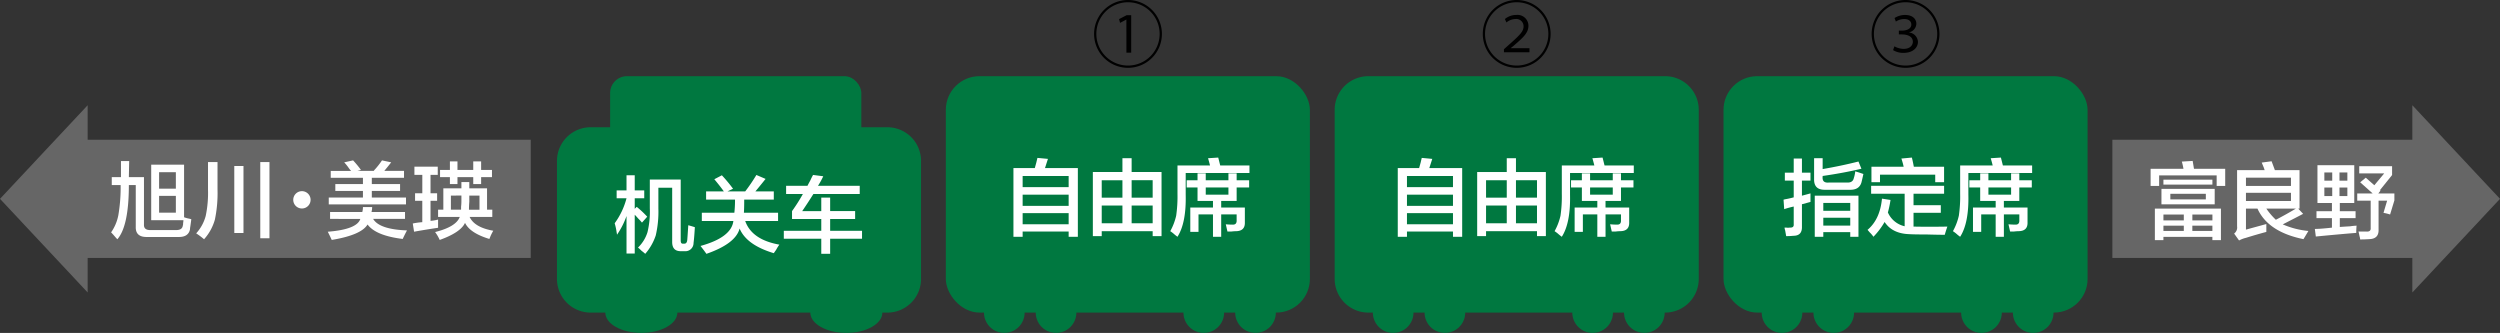 <svg xmlns="http://www.w3.org/2000/svg" xmlns:xlink="http://www.w3.org/1999/xlink" width="683.143" height="90.968" viewBox="0 0 683.143 90.968">
  <rect x="0" y="0" width="683.143" height="90.968" fill="#333333" stroke="none"/>
  <defs>
    <clipPath id="clip-path">
      <rect id="長方形_8" data-name="長方形 8" width="683.143" height="90.968" transform="translate(0 0)" fill="none"/>
    </clipPath>
  </defs>
  <g id="グループ_3" data-name="グループ 3" transform="translate(0 0)">
    <rect id="長方形_1" data-name="長方形 1" width="124.982" height="32.299" transform="translate(20.042 38.186)" fill="#666"/>
    <path id="パス_1" data-name="パス 1" d="M0,54.335,23.954,79.916V28.755Z" fill="#666"/>
    <g id="グループ_2" data-name="グループ 2">
      <g id="グループ_1" data-name="グループ 1" clip-path="url(#clip-path)">
        <path id="パス_2" data-name="パス 2" d="M41.318,60.174V45H50.3V59.365a8.248,8.248,0,0,0,1.257.36,6.649,6.649,0,0,1,.718.179q-.09.721-.269,1.976a5.391,5.391,0,0,0-.09.809q-.45,2.154-3.233,2.065H40.24q-3.233.09-3.143-2.784V50.564H35.211q0,11.229-3.143,14.819-.27-.27-.808-.9t-.9-.987a12.245,12.245,0,0,0,1.975-4.67,45.5,45.5,0,0,0,.629-8.263H30.541V48.409h2.515v-4.4H35.3l-.09,4.4h4.131V61.342q-.09,1.527,1.707,1.526h7.1q1.615,0,1.795-1.168a1.856,1.856,0,0,0,.09-.718,5.518,5.518,0,0,0,.09-.808Zm2.156-8.621h4.58v-4.49h-4.58Zm0,6.555h4.58v-4.58h-4.58Z" fill="#fff"/>
        <path id="パス_3" data-name="パス 3" d="M55.765,65.383a20.049,20.049,0,0,0-2.155-1.616,11.471,11.471,0,0,0,2.6-4.76,30.566,30.566,0,0,0,.629-7.275V44.278h2.6v7.454a35.492,35.492,0,0,1-.718,8.262,13.449,13.449,0,0,1-2.964,5.389m8.262-20.027h2.515V63.677H64.027Zm7.1-1.078h2.515V65.113H71.122Z" fill="#fff"/>
        <path id="パス_4" data-name="パス 4" d="M84.87,54.6A2.368,2.368,0,1,1,82.5,52.236,2.366,2.366,0,0,1,84.87,54.6" fill="#fff"/>
        <path id="パス_5" data-name="パス 5" d="M90.194,59.815V57.929H99a5.6,5.6,0,0,0,.179-1.347h2.514a5.6,5.6,0,0,1-.179,1.347h9.16v1.886h-8.711q1.706,2.875,9.25,3.143-.628,1.166-1.168,2.335-7.363-.9-9.609-3.951-1.707,2.873-9.788,4.221-.27-.63-1.079-2.245,7.993-.63,8.892-3.5Zm.18-11.226V46.7h5.568a7.345,7.345,0,0,1-.718-.9,13.071,13.071,0,0,0-1.168-1.437l2.425-.539a27.484,27.484,0,0,1,1.886,2.245,2.55,2.55,0,0,0,.269.36l-.988.269h4.491a1.913,1.913,0,0,1,.359-.449,21.471,21.471,0,0,0,1.886-2.425l2.514.539q-.989,1.259-1.886,2.335H110.4v1.886h-8.8v1.706h7.723v1.886H101.6v1.8h9.34v1.885H89.835V53.978h9.34v-1.8H91.631V50.295h7.544V48.589Z" fill="#fff"/>
        <path id="パス_6" data-name="パス 6" d="M113.242,47.78V45.535h6.376V47.78h-1.975v5.029h1.8v2.066h-1.8v5.478a11.448,11.448,0,0,0,2.065-.359v2.245q-3.592.539-6.557,1.078l-.357-2.245a18.254,18.254,0,0,1,2.6-.36V54.875h-1.975V52.809H115.4V47.78Zm6.466,11.5V57.3h1.438V51.462h4.938V49.756h2.156v1.706h4.849V57.3h1.436v1.977h-6.2q1.347,2.874,6.467,3.771a13.433,13.433,0,0,0-.989,2.066q.09-.182-.09.179-5.3-1.617-6.644-4.4-1.17,2.606-6.916,4.67a11.511,11.511,0,0,0-1.258-2.155q5.747-1.436,6.736-4.131Zm9.61-8.982V48.409h-4.311v1.885H122.94V48.409h-2.694V46.433h2.694V44.1h2.067v2.335h4.311V44.1h2.155v2.335h2.963v1.976h-2.963v1.885Zm-6.108,3.144V57.3h2.784v-.807a12.853,12.853,0,0,0,.09-1.348V53.438Zm7.813,0H128.24v1.706q-.09,1.078-.09,2.155h2.873Z" fill="#fff"/>
        <rect id="長方形_2" data-name="長方形 2" width="85.88" height="32.299" transform="translate(577.221 38.186)" fill="#666"/>
        <path id="パス_7" data-name="パス 7" d="M683.143,54.336,659.19,28.755V79.917Z" fill="#666"/>
        <path id="パス_8" data-name="パス 8" d="M587.667,50.8v-4.67h8.981a16.5,16.5,0,0,0-.449-1.976l2.964-.179.359,2.155h8.531V50.8h-2.335V47.927H590V50.8Zm1.167,14.818V57h18.052v8.621h-2.335v-.9H591.169v.9Zm1.8-14.01h14.549V55.83H590.63Zm.539-2.514h13.382v1.347H591.169Zm0,11.136h5.568V58.615h-5.568Zm0,2.874h5.568V61.668h-5.568Zm1.886-8.622h9.7V52.956h-9.7Zm11.5,4.131h-5.479V60.23h5.479ZM599.073,63.1h5.479V61.668h-5.479Z" fill="#fff"/>
        <path id="パス_9" data-name="パス 9" d="M629.44,65.35q-9.7-1.977-12.572-8.352h-3.144v5.747l5.569-1.526v2.155q-2.7.719-5.569,1.616a7.681,7.681,0,0,0-1.886.719l-1.347-1.886a2.064,2.064,0,0,0,.808-1.975V46.49h7.544a2.61,2.61,0,0,1-.179-.539q-.452-1.075-.629-1.526l2.694-.359.9,2.424h6.736V57H628l1.347,1.437q-1.707.9-5.567,2.874a22.754,22.754,0,0,0,7.005,1.8q-.63,1.077-1.348,2.245M613.724,50.8h12.3V48.556h-12.3Zm0,4.131h12.3V52.687h-12.3Zm8.173,5.119q2.781-1.435,5.478-3.053h-8.082a18.254,18.254,0,0,0,2.6,3.053" fill="#fff"/>
        <path id="パス_10" data-name="パス 10" d="M633.262,55.47V45.143h10.059V55.47H639.37v2.246h4.31V59.6h-4.31v2.425q.987-.087,2.783-.179a14.489,14.489,0,0,1,1.8-.179q-.092.989-.09,1.975-3.594.27-11.047.988l-.269-2.066q2.244-.087.449,0,1.8-.087,4.221-.359V59.6h-4.221V57.716h4.221V55.47Zm1.886-6.106H637.3V47.119h-2.155Zm0,4.221H637.3V51.25h-2.155Zm6.287-6.466H639.28v2.245h2.155Zm-2.155,6.466h2.155V51.25H639.28Zm13.83,5.029a13.263,13.263,0,0,0-1.8-.449l.987-3.323h-2.335v7.9q.09,2.514-2.514,2.6-1.259.088-2.515.09a3.8,3.8,0,0,0-.18-.9c-.12-.6-.21-1.019-.269-1.257h2.156q1.256.088,1.167-.988V54.842H644.13V52.866h4.22q-1.8-1.615-3.413-3.053l1.527-1.258,2.335,2.066,2.7-3.233h-6.826V45.412h8.981v2.425l-3.323,4.131.18.09-.629.808h4.4v1.887Z" fill="#fff"/>
        <path id="長方形_3" data-name="長方形 3" d="M9.2,0H90.287a9.2,9.2,0,0,1,9.2,9.2V41.445a9.2,9.2,0,0,1-9.2,9.2H9.2a9.2,9.2,0,0,1-9.2-9.2V9.2A9.2,9.2,0,0,1,9.2,0Z" transform="translate(152.197 34.774)" fill="#007840"/>
        <path id="パス_11" data-name="パス 11" d="M185.094,85.417c0,3.066-4.407,5.551-9.844,5.551s-9.845-2.485-9.845-5.551,4.408-5.551,9.845-5.551,9.844,2.485,9.844,5.551" fill="#007840"/>
        <path id="パス_12" data-name="パス 12" d="M241.115,85.417c0,3.066-4.407,5.551-9.844,5.551s-9.845-2.485-9.845-5.551,4.408-5.551,9.845-5.551,9.844,2.485,9.844,5.551" fill="#007840"/>
        <rect id="長方形_4" data-name="長方形 4" width="99.483" height="64.598" rx="9.196" transform="translate(258.453 20.818)" fill="#007840"/>
        <path id="パス_13" data-name="パス 13" d="M279.988,85.417a5.551,5.551,0,1,1-5.551-5.551,5.551,5.551,0,0,1,5.551,5.551" fill="#007840"/>
        <path id="パス_14" data-name="パス 14" d="M294.125,85.417a5.551,5.551,0,1,1-5.551-5.551,5.551,5.551,0,0,1,5.551,5.551" fill="#007840"/>
        <path id="パス_15" data-name="パス 15" d="M334.492,85.417a5.551,5.551,0,1,1-5.551-5.551,5.551,5.551,0,0,1,5.551,5.551" fill="#007840"/>
        <path id="パス_16" data-name="パス 16" d="M348.63,85.417a5.551,5.551,0,1,1-5.551-5.551,5.551,5.551,0,0,1,5.551,5.551" fill="#007840"/>
        <path id="長方形_5" data-name="長方形 5" d="M9.2,0H90.287a9.2,9.2,0,0,1,9.2,9.2V55.4a9.2,9.2,0,0,1-9.2,9.2H9.2A9.2,9.2,0,0,1,0,55.4V9.2A9.2,9.2,0,0,1,9.2,0Z" transform="translate(364.709 20.818)" fill="#007840"/>
        <path id="パス_17" data-name="パス 17" d="M386.244,85.417a5.551,5.551,0,1,1-5.551-5.551,5.551,5.551,0,0,1,5.551,5.551" fill="#007840"/>
        <path id="パス_18" data-name="パス 18" d="M400.381,85.417a5.551,5.551,0,1,1-5.551-5.551,5.551,5.551,0,0,1,5.551,5.551" fill="#007840"/>
        <path id="パス_19" data-name="パス 19" d="M440.748,85.417a5.551,5.551,0,1,1-5.551-5.551,5.551,5.551,0,0,1,5.551,5.551" fill="#007840"/>
        <path id="パス_20" data-name="パス 20" d="M454.886,85.417a5.551,5.551,0,1,1-5.551-5.551,5.551,5.551,0,0,1,5.551,5.551" fill="#007840"/>
        <rect id="長方形_6" data-name="長方形 6" width="99.483" height="64.598" rx="9.196" transform="translate(470.965 20.818)" fill="#007840"/>
        <path id="パス_21" data-name="パス 21" d="M492.5,85.417a5.551,5.551,0,1,1-5.551-5.551,5.551,5.551,0,0,1,5.551,5.551" fill="#007840"/>
        <path id="パス_22" data-name="パス 22" d="M506.637,85.417a5.551,5.551,0,1,1-5.551-5.551,5.551,5.551,0,0,1,5.551,5.551" fill="#007840"/>
        <path id="パス_23" data-name="パス 23" d="M547.005,85.417a5.552,5.552,0,1,1-5.552-5.551,5.551,5.551,0,0,1,5.552,5.551" fill="#007840"/>
        <path id="パス_24" data-name="パス 24" d="M561.142,85.417a5.552,5.552,0,1,1-5.551-5.551,5.551,5.551,0,0,1,5.551,5.551" fill="#007840"/>
        <path id="パス_25" data-name="パス 25" d="M168.5,54.181V52.026H171.2V47.9h2.245v4.131h2.6v2.155h-2.6v2.874l.539-.539a25.926,25.926,0,0,1,2.874,2.695l-1.437,1.616a11.958,11.958,0,0,0-.988-1.077q-.63-.719-.988-1.079v10.6H171.2V59.031a21.557,21.557,0,0,1-2.605,5.119,3.891,3.891,0,0,0-.089-.629,17.277,17.277,0,0,0-.539-2.515,20.167,20.167,0,0,0,3.233-6.825Zm7.813,15.178a10.535,10.535,0,0,0-.988-.809,10.452,10.452,0,0,0-.988-.9,9.915,9.915,0,0,0,2.6-4.222,24.029,24.029,0,0,0,.629-6.555V49.062h8.442V65.676c0,.661.209.959.629.9h.269q.809.09.9-1.077.088-1.079.27-3.952.987.268,1.8.539-.182,3.054-.359,4.31a2.231,2.231,0,0,1-2.425,2.245h-1.078q-2.336,0-2.335-2.514V51.307h-3.772v5.658a28.562,28.562,0,0,1-.718,7.365,14.572,14.572,0,0,1-2.874,5.029" fill="#fff"/>
        <path id="パス_26" data-name="パス 26" d="M192.946,54.541V52.3h4.85q-1.169-1.615-2.605-3.323l2.066-1.078a40.237,40.237,0,0,1,3.053,3.682l-1.527.719h4.85a45.828,45.828,0,0,0,3.054-4.49l2.514,1.078q-1.437,1.8-2.784,3.412h5.029v2.245h-8.083q0,2.515-.089,3.593h9.34v2.245h-8.981q1.8,5.118,9.34,6.466a10.362,10.362,0,0,0-.9,1.436q-.45.628-.629.9-7.455-2.246-9.34-6.736-1.077,4.131-9.07,6.915-.63-.9-1.617-2.155,8.44-2.335,8.981-6.825h-8.621V58.134h8.891a31.4,31.4,0,0,0,.179-3.593Z" fill="#fff"/>
        <path id="パス_27" data-name="パス 27" d="M214.811,53.015V50.77h5.837q.27-.539.809-1.527a15.451,15.451,0,0,1,.718-1.437l2.784.359a20.776,20.776,0,0,1-.988,1.886c-.18.3-.329.539-.449.719h11.406v2.245H222.265q-1.528,2.424-3.054,4.67h5.209V54h2.425v3.683h6.825V59.84h-6.825v3.234h8.711v2.155h-8.711V69.36H224.42V65.229H214.182V63.074H224.42V59.84h-7.993V57.685a47.2,47.2,0,0,0,2.964-4.67Z" fill="#fff"/>
        <path id="パス_28" data-name="パス 28" d="M276.929,64.7V45.93h5.838q.447-1.527.718-2.784l2.874.269q-.36,1.078-.809,2.515h8.981V64.7h-2.515V63.263H279.444V64.7Zm2.515-13.56h12.572V48.085H279.444Zm0,5.118h12.572V53.2H279.444Zm0,5.029h12.572V58.233H279.444Z" fill="#fff"/>
        <path id="パス_29" data-name="パス 29" d="M298.628,64.52V47.007h8.083V43.235h2.515v3.772H317.4V64.52h-2.425V63.173h-13.92V64.52Zm2.425-10.508h5.658v-4.76h-5.658Zm0,7h5.658v-4.85h-5.658Zm13.92-11.765h-5.747v4.76h5.747Zm-5.747,11.765h5.747v-4.85h-5.747Z" fill="#fff"/>
        <path id="パス_30" data-name="パス 30" d="M321.756,64.7q-.269-.181-.808-.629a8.85,8.85,0,0,0-1.167-.9,16.157,16.157,0,0,0,1.616-4.222,36.85,36.85,0,0,0,.359-6.016V45.211h8.891q-.27-1.078-.539-1.976l2.784-.179.539,2.155h7.992v2.065H324V53.2q.18,7.725-2.245,11.495M333.7,54.91v1.8h6.466v4.042q.087,2.424-2.515,2.425a11.6,11.6,0,0,0-1.167.09h-1.078l-.449-1.977q.987.092,1.795.09,1.257.092,1.168-1.257V58.592H333.7V64.7h-2.245V58.592H327.5v4.76h-2.245V56.706h6.2v-1.8h-4.222V51.229h-2.963V49.252h2.963V47.366h2.245v1.886h6.2V47.366h2.245v1.886h3.412v1.977h-3.412V54.91ZM329.479,53.2h6.2V51.228h-6.2Z" fill="#fff"/>
        <path id="パス_31" data-name="パス 31" d="M381.95,64.7V45.93h5.838q.447-1.527.717-2.784l2.874.269q-.36,1.078-.808,2.515h8.981V64.7h-2.514V63.263H384.464V64.7Zm2.514-13.56h12.573V48.085H384.464Zm0,5.118h12.573V53.2H384.464Zm0,5.029h12.573V58.233H384.464Z" fill="#fff"/>
        <path id="パス_32" data-name="パス 32" d="M403.65,64.52V47.007h8.082V43.235h2.515v3.772h8.172V64.52h-2.424V63.173h-13.92V64.52Zm2.425-10.508h5.657v-4.76h-5.657Zm0,7h5.657v-4.85h-5.657Zm13.92-11.765h-5.748v4.76h5.748Zm-5.748,11.765h5.748v-4.85h-5.748Z" fill="#fff"/>
        <path id="パス_33" data-name="パス 33" d="M426.777,64.7q-.27-.181-.808-.629a8.843,8.843,0,0,0-1.168-.9,16.051,16.051,0,0,0,1.616-4.222,36.6,36.6,0,0,0,.36-6.016V45.211h8.89q-.267-1.078-.538-1.976l2.785-.179.538,2.155h7.993v2.065H429.022V53.2q.178,7.725-2.245,11.495m11.944-9.789v1.8h6.466v4.042q.09,2.424-2.514,2.425a11.64,11.64,0,0,0-1.168.09h-1.078l-.448-1.977q.987.092,1.8.09,1.257.092,1.167-1.257V58.592h-4.221V64.7h-2.245V58.592h-3.951v4.76H430.28V56.706h6.2v-1.8h-4.221V51.229h-2.963V49.252h2.963V47.366H434.5v1.886h6.2V47.366h2.245v1.886h3.413v1.977h-3.413V54.91ZM434.5,53.2h6.2V51.228h-6.2Z" fill="#fff"/>
        <path id="パス_34" data-name="パス 34" d="M487.723,49.342V47.187h2.425V43.325h2.245v3.862h2.335v2.155h-2.335v4.132l2.335-.629V55.18l-2.335.629v6.106q.088,2.514-2.335,2.515a17.26,17.26,0,0,1-1.975.09q-.092-.54-.27-1.527a3.984,3.984,0,0,1-.18-.808h.45a2.816,2.816,0,0,0,.987,0c.777.058,1.137-.239,1.078-.9V56.437a24.4,24.4,0,0,0-2.605.718l-.179-2.6a1.441,1.441,0,0,0,.359-.09q1.078-.178,2.425-.539v-4.58Zm11.046,2.514q-3.146.092-3.053-2.962V43.235h2.335V46.2q5.207-.9,9.788-2.065l.809,1.975q-4.939,1.168-10.6,1.976v.18q-.182,1.8,1.706,1.616h4.94q1.615.09,1.886-1.257a8.575,8.575,0,0,0,.359-1.617v-.18q.987.27,2.245.719-.27,1.258-.539,2.335-.63,2.067-3.233,1.975ZM495.895,64.7V53.474h11.944V64.7h-2.245V63.441H498.23V64.7ZM498.23,57.6h7.364V55.45H498.23Zm0,4.041h7.364V59.491H498.23Z" fill="#fff"/>
        <path id="パス_35" data-name="パス 35" d="M511.3,52.935V50.779h19.938v2.156h-8.353v3.143h7.454v2.066h-7.454v3.771q3.951.092,9.25,0-.358.987-.718,2.245-1.617,0-4.939-.09-3.5,0-4.85-.09-4.58-.18-6.645-3.322a20.506,20.506,0,0,1-3.054,4.041,7.471,7.471,0,0,0-1.078-1.258c-.239-.3-.419-.508-.538-.628q3.411-2.874,3.951-8.532l2.335.36a28.735,28.735,0,0,1-.719,3.413,6.56,6.56,0,0,0,4.58,3.771v-8.89Zm17.513-3.144V47.726H513.721v2.065h-2.335V45.57h8.8a15.271,15.271,0,0,0-.448-1.706,2.952,2.952,0,0,0-.18-.539l2.873-.269q.27,1.077.539,2.514h8.263v4.221Z" fill="#fff"/>
        <path id="パス_36" data-name="パス 36" d="M535.626,64.7c-.179-.121-.449-.33-.807-.629a8.908,8.908,0,0,0-1.168-.9,16.125,16.125,0,0,0,1.616-4.222,36.743,36.743,0,0,0,.359-6.016V45.211h8.891q-.269-1.078-.538-1.976l2.784-.179.538,2.155h7.993v2.065H537.872V53.2q.179,7.725-2.246,11.495m11.945-9.789v1.8h6.466v4.042q.089,2.424-2.514,2.425a11.64,11.64,0,0,0-1.168.09h-1.078l-.448-1.977q.987.092,1.8.09,1.255.092,1.167-1.257V58.592h-4.221V64.7h-2.245V58.592h-3.951v4.76h-2.246V56.706h6.2v-1.8H541.1V51.229h-2.964V49.252H541.1V47.366h2.245v1.886h6.2V47.366h2.246v1.886h3.413v1.977h-3.413V54.91ZM543.35,53.2h6.2V51.228h-6.2Z" fill="#fff"/>
        <rect id="長方形_7" data-name="長方形 7" width="68.642" height="22.361" rx="4.598" transform="translate(166.721 20.819)" fill="#007840"/>
        <path id="パス_37" data-name="パス 37" d="M308.234,18.533A9.267,9.267,0,1,1,317.5,9.267a9.262,9.262,0,0,1-9.267,9.266m-8.648-9.266a8.649,8.649,0,1,0,8.648-8.65,8.641,8.641,0,0,0-8.648,8.65m8.21-3.926h-.02l-1.713.916L305.8,5.221l2.072-1.076h1.235V14.388H307.8Z"/>
        <path id="パス_38" data-name="パス 38" d="M414.451,18.533a9.267,9.267,0,1,1,9.267-9.266,9.261,9.261,0,0,1-9.267,9.266M405.8,9.267a8.649,8.649,0,1,0,8.648-8.65,8.641,8.641,0,0,0-8.648,8.65m5.161,5.021v-.837l1.116-1c3.288-2.89,4.225-3.866,4.245-5.2A1.992,1.992,0,0,0,414.053,5.2a4.044,4.044,0,0,0-2.411.937l-.418-.937a4.823,4.823,0,0,1,3.108-1.116,2.993,2.993,0,0,1,3.328,2.93c0,1.953-1.375,3.188-4.105,5.54l-.718.577v.04h5.1v1.116Z"/>
        <path id="パス_39" data-name="パス 39" d="M520.709,18.533a9.267,9.267,0,1,1,9.266-9.267,9.263,9.263,0,0,1-9.266,9.267M512.06,9.266A8.648,8.648,0,1,0,520.709.617a8.641,8.641,0,0,0-8.649,8.649m5.6,3.388a5.171,5.171,0,0,0,2.49.7c2.133,0,2.551-1.335,2.551-1.913,0-1.634-1.713-2.033-2.988-2.033h-.838V8.369h.877c1.2,0,2.531-.478,2.531-1.653,0-.7-.458-1.515-1.973-1.515a4.139,4.139,0,0,0-2.252.7l-.358-.976a5.311,5.311,0,0,1,2.85-.837c2.271,0,3.108,1.275,3.108,2.411a2.492,2.492,0,0,1-1.973,2.332v.04a2.732,2.732,0,0,1,2.412,2.57c0,1.455-1.236,3.009-3.966,3.009a5.247,5.247,0,0,1-2.83-.757Z"/>
      </g>
    </g>
  </g>
</svg>
